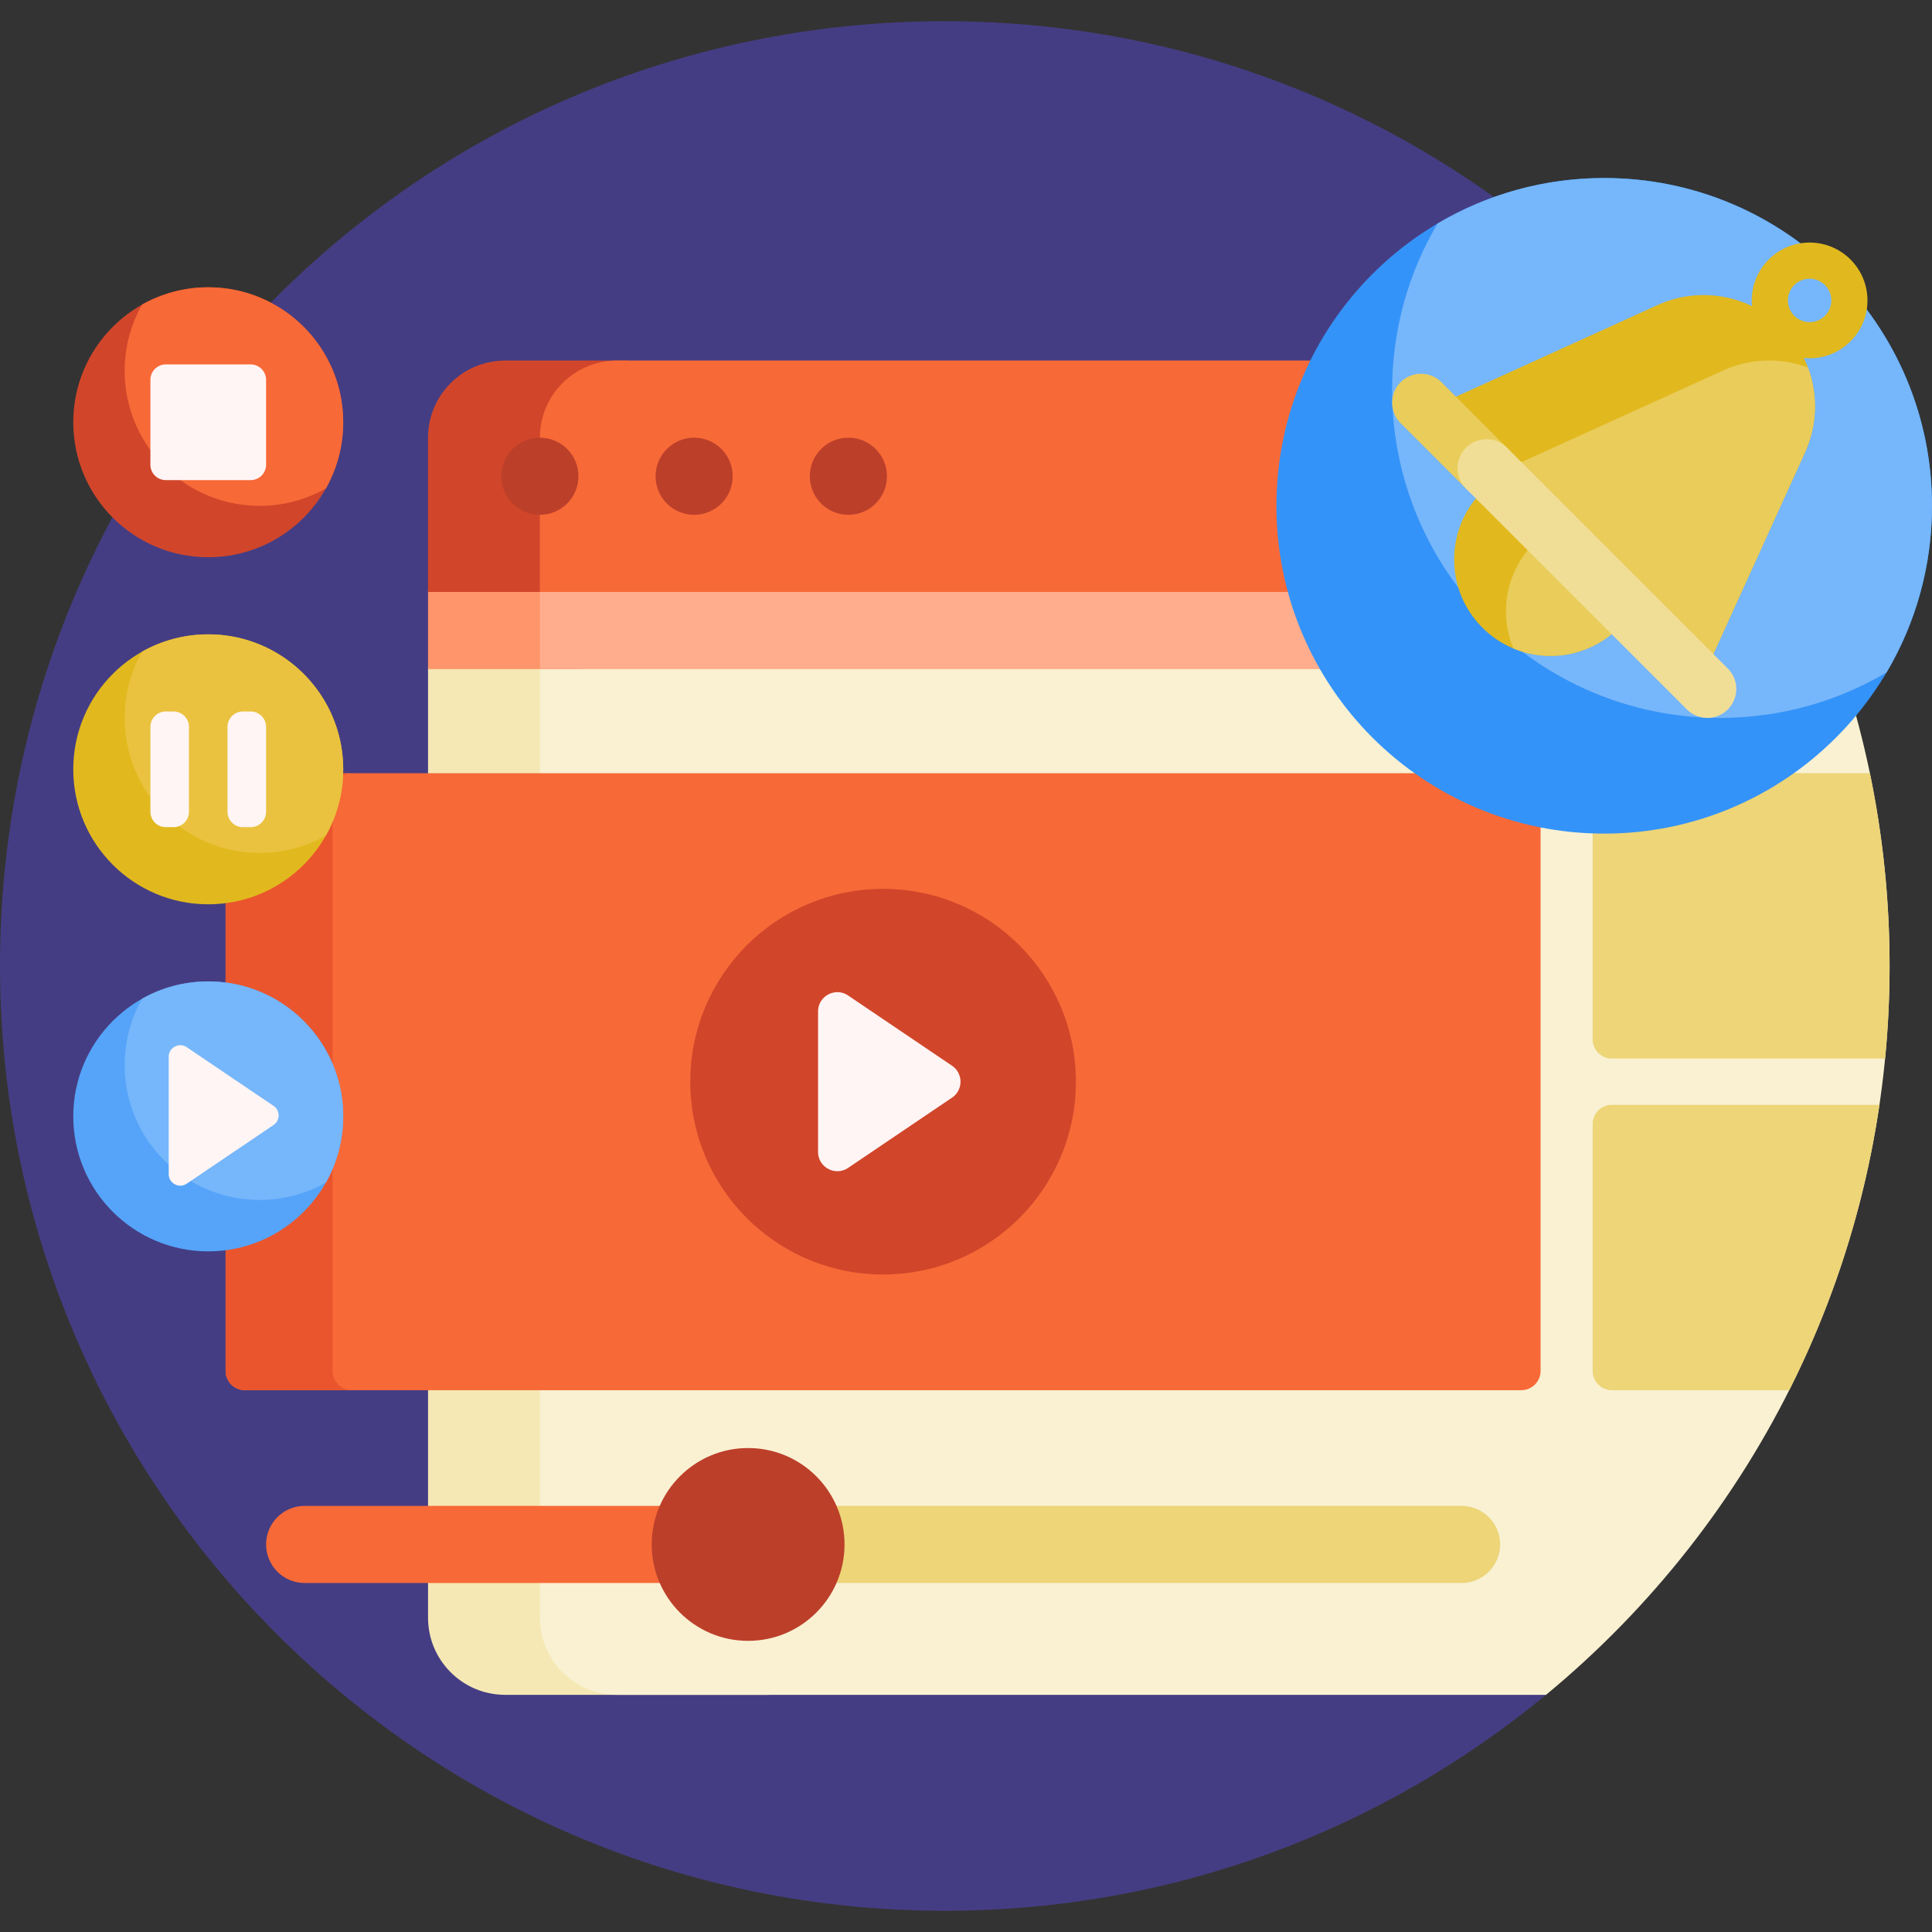 <svg xmlns="http://www.w3.org/2000/svg" width="512" height="512" viewBox="0 0 501 501"><rect x="0" y="0" width="501" height="501" fill="#333333" stroke="none"/><g><path fill="#453d83" d="M400.908 439.5c-42.36 34.983-96.679 56-155.908 56C109.867 495.5.287 386.096.001 251.03-.286 115.532 108.368 6.116 243.865 5.503c95.005-.43 177.521 53.217 218.542 131.933-36.891 13.236-61.5 48.209-61.5 87.402V439.5z"/><path fill="#f5e8b4" d="M199 439.5h-68c-11.046 0-20-8.954-20-20v-246c0-11.046 8.954-20 20-20h68c11.046 0 20 8.954 20 20v246c0 11.046-8.954 20-20 20z"/><path fill="#f9f1d2" d="M490 250.5c0 76.082-34.679 144.063-89.092 189H160c-11.046 0-20-8.954-20-20v-246c0-11.046 8.954-20 20-20h310.048c12.838 29.746 19.952 62.542 19.952 97z"/><path fill="#edd578" d="M389 400.5c0 5.523-4.477 10-10 10H189c-5.523 0-10-4.477-10-10s4.477-10 10-10h190c5.523 0 10 4.477 10 10zm24-109v64a5 5 0 005 5h45.977a243.256 243.256 0 0023.396-74H418a5 5 0 00-5 5zm71.894-91H418a5 5 0 00-5 5v64a5 5 0 005 5h70.839a247.865 247.865 0 001.161-24c0-17.134-1.759-33.858-5.106-50z"/><path fill="#ff956a" d="M151 173.5h-40v-20c0-11.046 8.954-20 20-20s20 8.954 20 20z"/><path fill="#ffad8c" d="M409 173.5H140v-20c0-11.046 8.954-20 20-20h229c11.046 0 20 8.954 20 20z"/><path fill="#d1462a" d="M141.667 153.5H111v-40c0-11.046 8.954-20 20-20h30.667c11.046 0 20 8.954 20 20 0 22.091-17.909 40-40 40z"/><path fill="#f76937" d="M470.048 153.5H140v-40c0-11.046 8.954-20 20-20h273.093a245.075 245.075 0 0136.955 60z"/><path fill="#bc3f2a" d="M190 123.5c0 5.523-4.477 10-10 10s-10-4.477-10-10 4.477-10 10-10 10 4.477 10 10zm-50-10c-5.523 0-10 4.477-10 10s4.477 10 10 10 10-4.477 10-10-4.477-10-10-10zm80 0c-5.523 0-10 4.477-10 10s4.477 10 10 10 10-4.477 10-10-4.477-10-10-10z"/><path fill="#f76937" d="M189 410.5H79c-5.523 0-10-4.477-10-10s4.477-10 10-10h110c5.523 0 10 4.477 10 10s-4.477 10-10 10z"/><path fill="#bc3f2a" d="M219 400.5c0 13.807-11.193 25-25 25s-25-11.193-25-25 11.193-25 25-25 25 11.193 25 25z"/><path fill="#f76937" d="M394.5 360.5h-331a5 5 0 01-5-5v-150a5 5 0 015-5h331a5 5 0 015 5v150a5 5 0 01-5 5z"/><path fill="#ea552d" d="M91.265 360.5H63.5a5 5 0 01-5-5v-150a5 5 0 015-5h27.765a5 5 0 00-5 5v150a5 5 0 005 5z"/><path fill="#d1462a" d="M279 280.5c0 27.614-22.386 50-50 50s-50-22.386-50-50 22.386-50 50-50 50 22.386 50 50zM89 109.5c0 19.33-15.67 35-35 35s-35-15.67-35-35 15.67-35 35-35 35 15.67 35 35z"/><path fill="#f76937" d="M89 109.5c0 6.24-1.633 12.098-4.495 17.171a34.84 34.84 0 01-17.172 4.495c-19.33 0-35-15.67-35-35 0-6.24 1.634-12.098 4.495-17.171A34.843 34.843 0 0154 74.5c19.33 0 35 15.67 35 35z"/><path fill="#55a4f9" d="M89 289.5c0 19.33-15.67 35-35 35s-35-15.67-35-35 15.67-35 35-35 35 15.67 35 35z"/><path fill="#76b6fa" d="M89 289.5c0 6.24-1.633 12.098-4.495 17.171a34.84 34.84 0 01-17.172 4.495c-19.33 0-35-15.67-35-35 0-6.24 1.634-12.098 4.495-17.171A34.843 34.843 0 0154 254.5c19.33 0 35 15.67 35 35z"/><path fill="#3493f8" d="M416 46.167c46.944 0 85 38.056 85 85s-38.056 85-85 85-85-38.056-85-85 38.056-85 85-85z"/><path fill="#76b6fa" d="M501 131.167c0 15.777-4.298 30.55-11.788 43.212-12.662 7.49-27.435 11.788-43.212 11.788-46.944 0-85-38.056-85-85 0-15.777 4.298-30.55 11.788-43.212 12.662-7.49 27.435-11.788 43.212-11.788 46.944 0 85 38.055 85 85z"/><path fill="#e1b91e" d="M89 199.5c0 19.33-15.67 35-35 35s-35-15.67-35-35 15.67-35 35-35 35 15.67 35 35z"/><path fill="#eac23f" d="M89 199.5c0 6.24-1.633 12.098-4.495 17.171a34.84 34.84 0 01-17.172 4.495c-19.33 0-35-15.67-35-35 0-6.24 1.634-12.098 4.495-17.171A34.843 34.843 0 0154 164.5c19.33 0 35 15.67 35 35z"/><path fill="#e1b91e" d="M479.869 88.51c5.858-5.858 5.858-15.355 0-21.213s-15.355-5.858-21.213 0a14.972 14.972 0 00-4.32 12.096 28.86 28.86 0 00-24.494-.284l-59.574 27.079 18.031 18.031a25.06 25.06 0 00-3.889 3.182c-9.763 9.763-9.763 25.592 0 35.355s25.592 9.763 35.355 0a25.107 25.107 0 003.182-3.889l18.031 18.032 27.079-59.575a28.863 28.863 0 00-.284-24.494 14.969 14.969 0 0012.096-4.32zm-14.584-6.629a5.625 5.625 0 117.955-7.955 5.625 5.625 0 11-7.955 7.955z"/><path fill="#e9cc5a" d="M468.058 117.324l-27.079 59.575-18.032-18.032a25.05 25.05 0 01-3.181 3.89c-7.385 7.385-18.241 9.184-27.316 5.396-3.788-9.076-1.989-19.932 5.396-27.316a25.05 25.05 0 013.89-3.181l-10.737-10.737a7.5 7.5 0 01-10.606 0l-17.195-17.195a7.5 7.5 0 010-10.606 7.5 7.5 0 0110.606 0l17.195 17.195a7.466 7.466 0 012.112 4.178l53.703-24.411a28.858 28.858 0 0122.017-.772 28.856 28.856 0 01-.773 22.016z"/><path fill="#f1de96" d="M437.443 183.97l-57.276-57.276a7.5 7.5 0 0110.607-10.607l57.276 57.276a7.5 7.5 0 01-10.607 10.607z"/><path fill="#fff5f5" d="M246.872 284.642l-26.931 18.204c-3.321 2.245-7.8-.134-7.8-4.142v-36.409c0-4.008 4.48-6.387 7.8-4.142l26.931 18.204c2.933 1.983 2.933 6.303 0 8.285zm-175.939 7.093L48.43 306.946c-1.992 1.347-4.68-.081-4.68-2.485V274.04c0-2.405 2.688-3.832 4.68-2.485l22.503 15.211c1.76 1.188 1.76 3.78 0 4.969zM49 210.5v-22a4 4 0 00-4-4h-2a4 4 0 00-4 4v22a4 4 0 004 4h2a4 4 0 004-4zm20 0v-22a4 4 0 00-4-4h-2a4 4 0 00-4 4v22a4 4 0 004 4h2a4 4 0 004-4zm-30-112v22a4 4 0 004 4h22a4 4 0 004-4v-22a4 4 0 00-4-4H43a4 4 0 00-4 4z"/></g></svg>